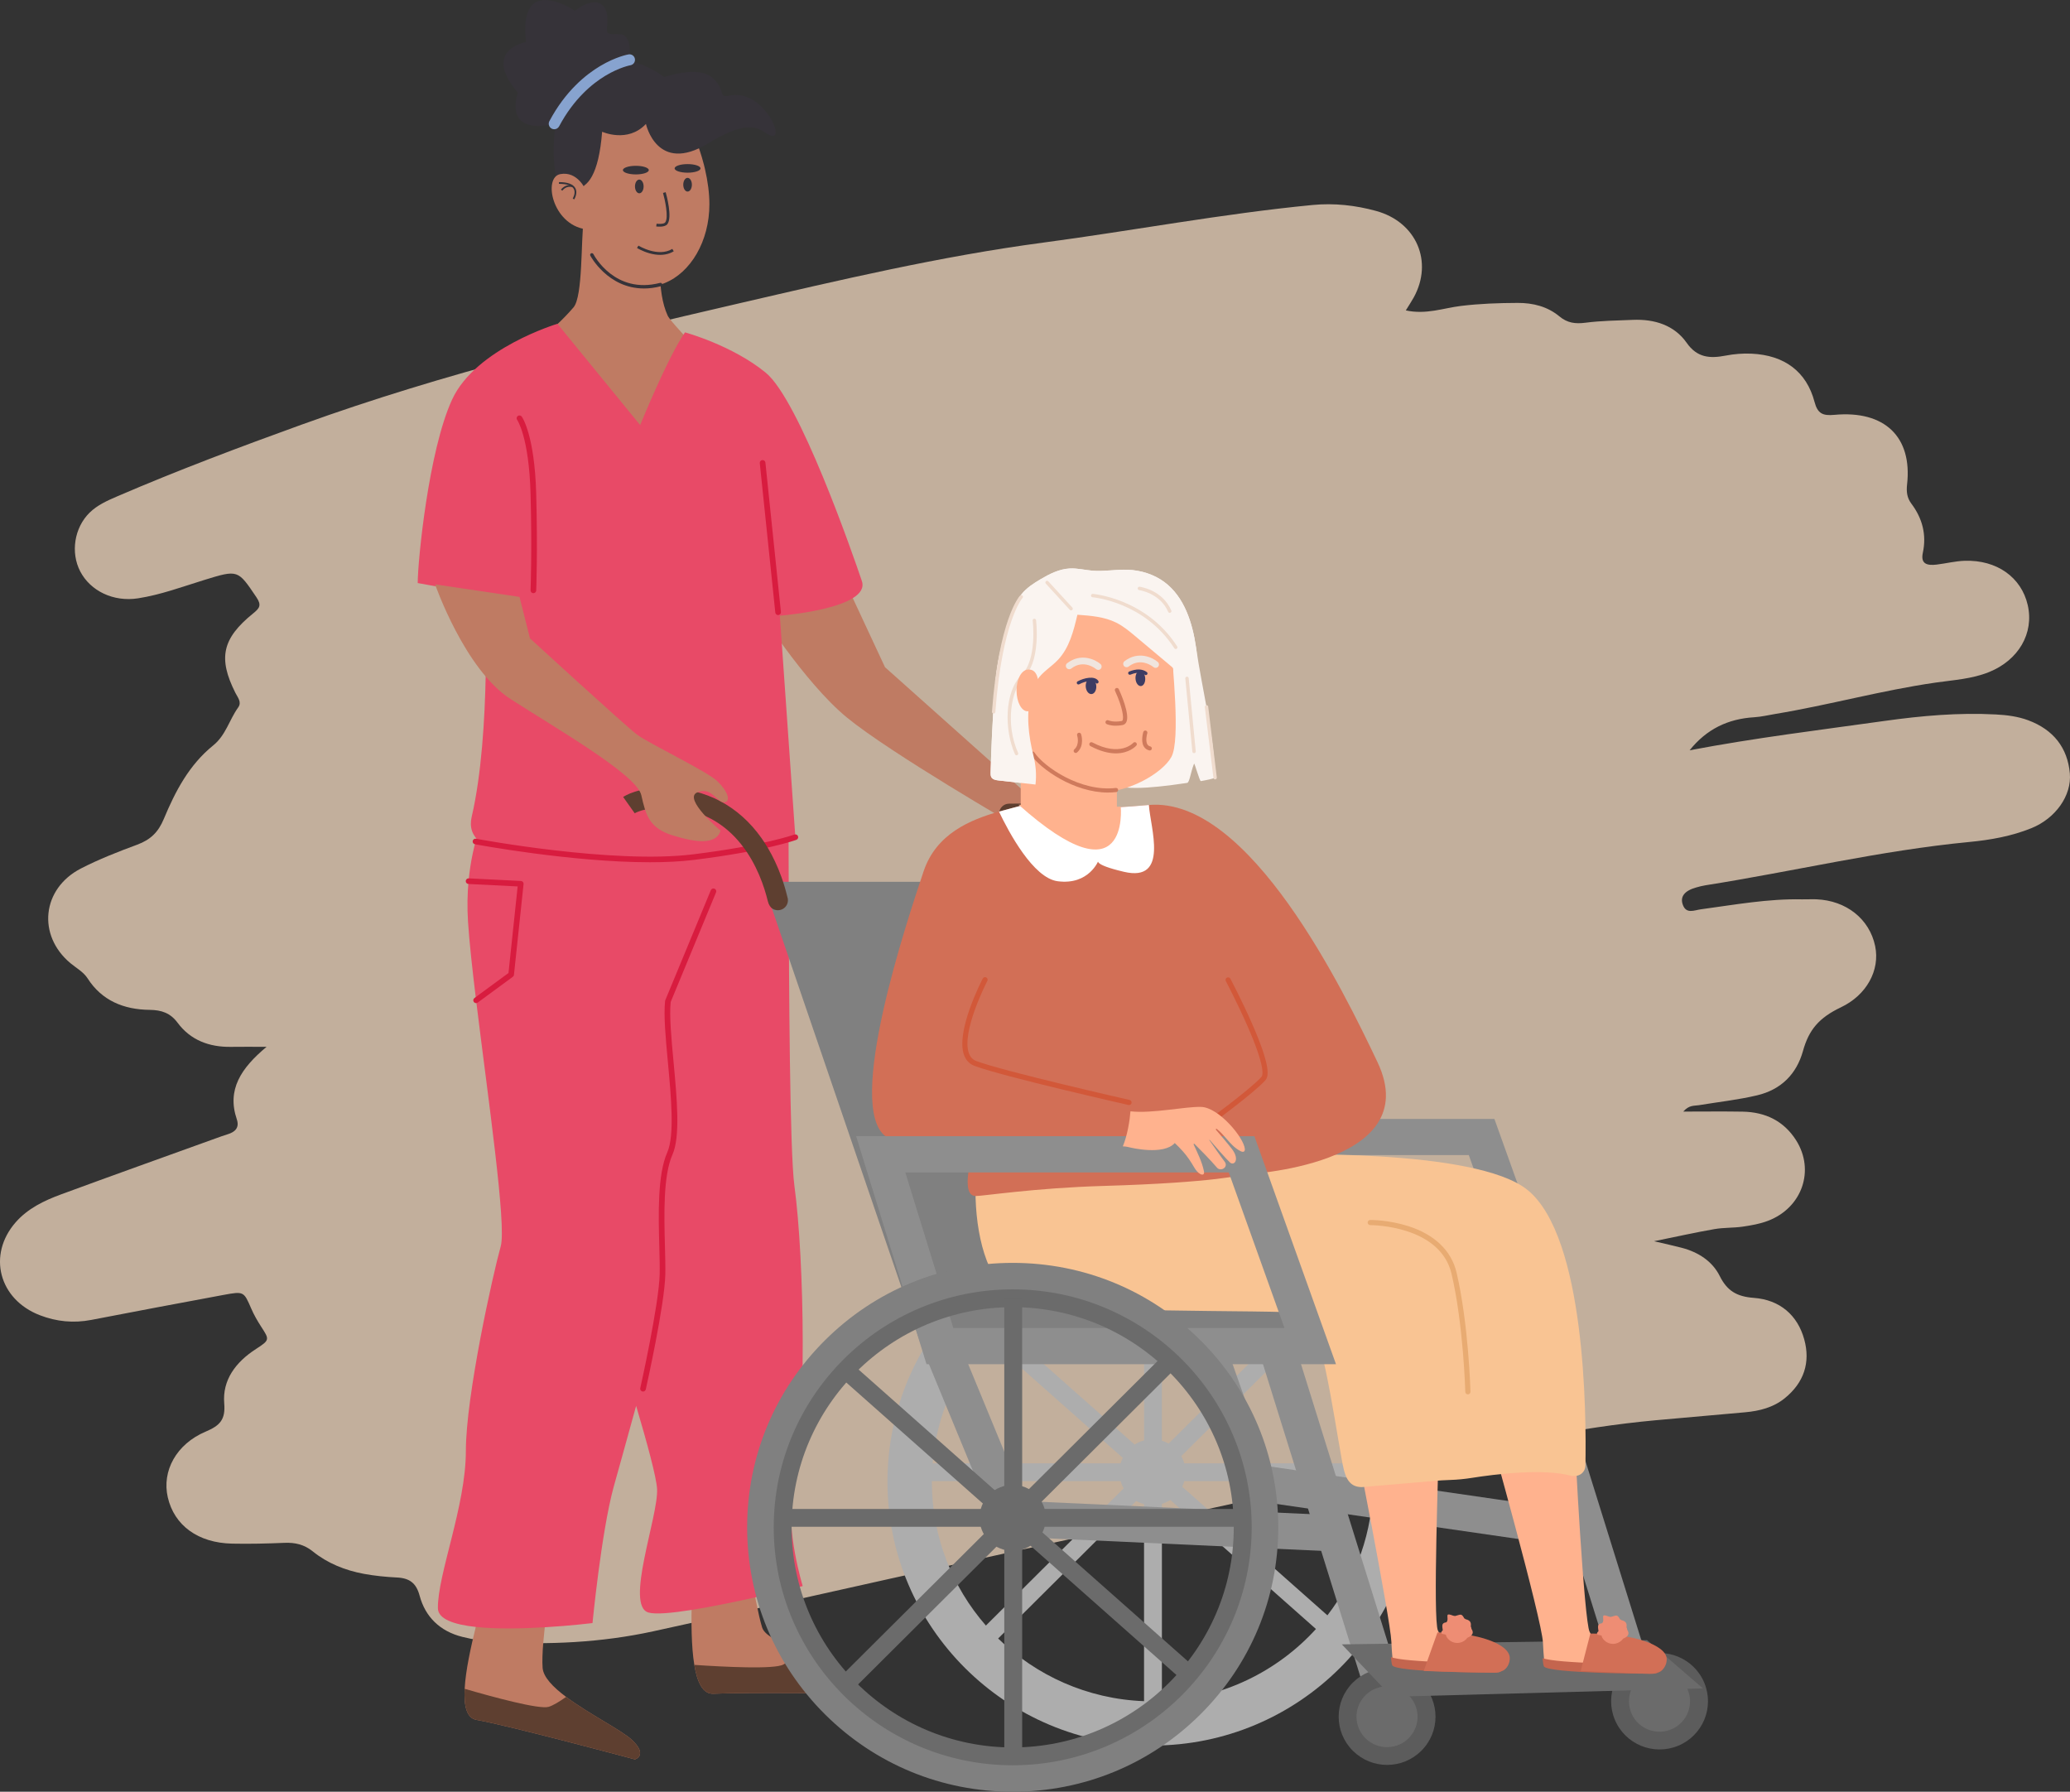 <svg width="223" height="193" viewBox="0 0 223 193" fill="none" xmlns="http://www.w3.org/2000/svg">
<rect x="0" y="0" width="223" height="193" fill="#333333" stroke="none"/>
<path d="M32.548 45.72C25.858 48.141 19.2 50.639 12.675 53.446C11.589 53.914 10.498 54.39 9.65 55.225C8.003 56.844 7.583 59.524 8.648 61.56C9.748 63.658 12.218 64.862 14.872 64.449C17.319 64.069 19.634 63.204 21.982 62.48C25.667 61.345 25.615 61.361 27.627 64.339C28.203 65.195 27.969 65.512 27.259 66.085C23.927 68.784 23.482 70.9 25.355 74.626C25.612 75.136 26.067 75.634 25.662 76.199C24.703 77.526 24.333 79.193 22.969 80.294C20.352 82.407 18.873 85.274 17.651 88.205C17.052 89.642 16.224 90.45 14.777 90.987C12.716 91.749 10.652 92.554 8.712 93.554C4.509 95.724 3.993 100.745 7.583 103.747C8.22 104.279 8.981 104.678 9.442 105.394C10.964 107.769 13.306 108.746 16.114 108.779C17.408 108.793 18.352 109.115 19.142 110.179C20.52 112.032 22.529 112.806 24.906 112.765C26.041 112.746 27.176 112.762 28.716 112.762C25.951 115.073 24.431 117.381 25.508 120.559C25.812 121.455 25.358 121.934 24.495 122.19C24.09 122.311 23.693 122.46 23.294 122.603C17.718 124.617 12.134 126.608 6.573 128.657C4.743 129.332 2.989 130.175 1.686 131.665C-1.377 135.168 -0.129 139.977 4.312 141.679C6.092 142.362 7.93 142.544 9.829 142.178C14.589 141.263 19.348 140.357 24.113 139.479C26.278 139.079 26.267 139.118 27.069 140.963C27.358 141.633 27.729 142.277 28.128 142.894C29.028 144.285 29.089 144.335 27.59 145.301C25.378 146.725 23.945 148.662 24.156 151.173C24.301 152.909 23.705 153.556 22.165 154.206C18.983 155.55 17.426 158.456 18.074 161.282C18.772 164.32 21.34 166.201 25.007 166.275C26.88 166.314 28.759 166.27 30.629 166.19C31.793 166.14 32.774 166.369 33.692 167.11C35.281 168.393 37.172 169.153 39.207 169.531C40.373 169.746 41.569 169.864 42.756 169.922C44.137 169.988 44.846 170.539 45.205 171.88C45.813 174.153 47.388 175.72 49.825 176.323C50.971 176.607 52.164 176.799 53.348 176.868C59.071 177.199 64.772 176.94 70.37 175.72C81.66 173.257 92.927 170.693 104.211 168.212C120.643 164.598 137.094 161.067 153.514 157.406C161.727 155.575 169.934 153.76 178.352 152.986C181.571 152.691 184.791 152.416 188.01 152.126C189.564 151.986 191.043 151.603 192.256 150.625C194.347 148.94 195.053 146.756 194.37 144.274C193.652 141.663 191.738 140.01 188.942 139.804C187.072 139.666 186.05 139.021 185.268 137.452C184.472 135.857 182.967 134.876 181.152 134.403C180.329 134.188 179.496 134.009 178.19 133.7C180.7 133.191 182.689 132.744 184.698 132.395C185.697 132.221 186.739 132.276 187.746 132.13C188.667 131.995 189.608 131.83 190.464 131.502C194.153 130.095 195.545 126.049 193.484 122.812C192.181 120.769 190.216 119.788 187.738 119.744C185.702 119.708 183.664 119.736 181.337 119.736C181.974 119.009 182.521 119.13 183.004 119.05C185.1 118.703 187.228 118.474 189.286 117.987C191.895 117.37 193.545 115.679 194.234 113.208C194.868 110.928 195.95 109.633 198.333 108.498C201.068 107.198 202.554 104.532 202.009 101.907C201.401 98.993 198.9 96.999 195.672 96.87C195.163 96.85 194.65 96.886 194.138 96.875C190.453 96.795 186.849 97.462 183.227 97.949C182.524 98.043 181.655 98.492 181.285 97.448C180.975 96.575 181.482 95.947 182.721 95.597C183.048 95.504 183.378 95.418 183.714 95.363C193.203 93.868 202.554 91.615 212.153 90.695C214.431 90.477 216.718 90.072 218.852 89.204C221.446 88.15 223.194 85.693 222.983 83.302C222.737 80.556 221.226 78.606 218.51 77.59C217.399 77.174 216.215 77.022 215.01 76.959C210.992 76.747 207.017 77.097 203.046 77.653C196.066 78.631 189.069 79.479 182.02 80.82C183.853 78.529 186.154 77.43 188.988 77.259C189.749 77.212 190.499 77.028 191.255 76.904C197.045 75.945 202.701 74.362 208.52 73.527C210.454 73.249 212.419 73.139 214.258 72.401C217.454 71.12 219.147 68.217 218.444 65.165C217.757 62.182 215.114 60.295 211.658 60.406C210.645 60.439 209.643 60.695 208.633 60.816C207.649 60.934 206.881 60.778 207.145 59.549C207.562 57.607 207.107 55.847 205.909 54.25C205.434 53.616 205.362 52.955 205.448 52.184C206.027 47.061 203.031 44.18 197.609 44.687C196.361 44.803 195.811 44.549 195.481 43.301C194.619 40.024 192.239 38.261 188.696 38.096C187.769 38.052 186.814 38.129 185.905 38.305C184.191 38.636 182.828 38.531 181.705 36.928C180.382 35.039 178.265 34.355 175.9 34.455C174.198 34.526 172.484 34.545 170.802 34.763C169.702 34.906 168.846 34.791 167.989 34.077C166.721 33.025 165.163 32.62 163.487 32.629C161.443 32.637 159.417 32.706 157.373 32.956C155.5 33.185 153.63 33.912 151.447 33.436C151.8 32.86 152.07 32.461 152.298 32.045C154.423 28.194 152.602 23.911 148.237 22.719C146.022 22.113 143.735 21.857 141.408 22.08C131.661 23.024 122.05 24.845 112.355 26.137C101.29 27.61 90.452 30.169 79.616 32.678C63.724 36.358 47.865 40.181 32.54 45.725L32.548 45.72Z" fill="#FFE4CA" fill-opacity="0.7"/>
<g clip-path="url(#clip0_217_1870)">
<path d="M91.727 182.414C91.727 182.414 80.337 182.278 76.844 182.444C75.721 182.497 75.112 181.223 74.798 179.336C74.138 175.36 74.781 168.652 74.645 165.822L80.176 164.875C80.176 164.875 81.269 172.554 82.102 175.301C82.402 176.298 84.404 177.045 86.058 177.796C88.949 179.114 89.552 179.543 90.928 180.362C93.09 181.652 91.727 182.414 91.727 182.414Z" fill="#BF7B63"/>
<path d="M91.727 182.414C91.727 182.414 80.337 182.278 76.845 182.444C75.721 182.497 75.113 181.223 74.798 179.336C77.986 179.553 83.44 179.831 84.394 179.297C84.858 179.038 85.46 178.458 86.058 177.796C88.949 179.114 89.552 179.543 90.929 180.362C93.09 181.652 91.727 182.414 91.727 182.414Z" fill="#5E3F30"/>
<path d="M68.402 189.518C68.402 189.518 54.663 185.827 51.338 185.263C50.267 185.081 49.96 183.755 50.057 181.912C50.262 178.029 52.264 171.842 52.725 169.148L59.489 169.613C59.489 169.613 58.243 176.896 58.456 179.658C58.531 180.658 59.585 181.737 60.987 182.785C63.437 184.624 66.951 186.364 68.078 187.42C69.846 189.083 68.403 189.519 68.403 189.519L68.402 189.518Z" fill="#BF7B63"/>
<path d="M68.402 189.518C68.402 189.518 54.663 185.827 51.338 185.263C50.267 185.081 49.96 183.755 50.057 181.912C53.015 182.775 58.096 184.16 59.106 183.855C59.597 183.706 60.285 183.285 60.987 182.784C63.437 184.623 66.951 186.363 68.078 187.419C69.846 189.082 68.403 189.518 68.403 189.518H68.402Z" fill="#5E3F30"/>
<path d="M86.475 170.846C86.475 170.846 84.225 171.419 81.362 172.063C79.19 172.548 76.663 173.075 74.502 173.417C72.395 173.751 70.632 173.914 69.867 173.699C67.283 172.977 70.93 163.351 70.787 160.395C70.727 159.158 69.702 155.394 68.53 151.436C67.462 155.36 66.534 158.609 66.102 160.193C64.778 165.054 63.83 174.832 63.83 174.832C63.83 174.832 61.557 175.115 58.688 175.285C56.3 175.425 53.496 175.491 51.255 175.249C48.915 174.995 47.185 174.408 47.174 173.229C47.139 169.563 50.187 162.222 50.187 156.296C50.186 150.372 53.097 137.256 53.943 134.252C54.585 131.977 52.557 118.162 51.29 107.748C50.884 104.419 50.557 101.439 50.42 99.292C50.318 97.716 50.353 96.255 50.477 94.915C50.886 90.502 52.276 87.432 53.04 86.035C53.346 85.475 53.55 85.185 53.55 85.185C53.55 85.185 57.824 85.304 63.06 85.706C63.929 85.773 64.825 85.849 65.733 85.932C65.742 85.932 65.752 85.933 65.761 85.933C66.295 85.984 66.835 86.035 67.374 86.091C68.59 86.215 69.892 86.305 71.217 86.377C77.683 86.731 84.734 86.69 84.94 88.513C84.945 88.556 84.948 88.798 84.949 89.215C84.958 90.325 84.962 92.659 84.968 95.663C84.995 105.916 85.072 123.958 85.579 127.713C86.679 135.844 86.933 153.368 85.403 160.827C84.604 164.715 86.475 170.846 86.475 170.846Z" fill="#E84A67"/>
<path d="M69.275 149.893C69.253 149.893 69.231 149.89 69.208 149.885C69.044 149.848 68.94 149.687 68.977 149.523C68.997 149.433 70.988 140.522 71.065 137.277C71.084 136.451 71.056 135.395 71.026 134.277C70.933 130.828 70.818 126.535 71.888 124.123C72.687 122.319 72.297 118.133 71.954 114.44C71.712 111.84 71.482 109.384 71.651 107.824C71.653 107.795 71.661 107.767 71.672 107.74L76.576 95.891C76.641 95.735 76.818 95.662 76.974 95.725C77.13 95.79 77.203 95.966 77.14 96.121L72.253 107.931C72.099 109.435 72.323 111.839 72.561 114.385C72.928 118.336 73.309 122.421 72.445 124.369C71.431 126.656 71.544 130.873 71.634 134.262C71.665 135.387 71.692 136.451 71.674 137.292C71.596 140.597 69.654 149.288 69.571 149.657C69.54 149.798 69.414 149.894 69.275 149.894V149.893Z" fill="#D81C3F"/>
<path d="M51.291 108.052C51.197 108.052 51.106 108.009 51.046 107.928C50.946 107.793 50.975 107.604 51.111 107.505L54.779 104.81L55.766 95.484L50.464 95.219C50.296 95.211 50.167 95.069 50.175 94.902C50.184 94.735 50.325 94.605 50.494 94.614L56.117 94.895C56.201 94.899 56.279 94.938 56.333 95.001C56.387 95.064 56.413 95.148 56.404 95.23L55.368 105.005C55.36 105.09 55.315 105.167 55.247 105.217L51.471 107.991C51.416 108.032 51.353 108.051 51.291 108.051V108.052Z" fill="#D81C3F"/>
<path d="M124.153 131.179C108.412 131.179 95.606 143.929 95.606 159.602C95.606 175.274 108.412 188.025 124.153 188.025C139.895 188.025 152.701 175.274 152.701 159.602C152.701 143.929 139.895 131.179 124.153 131.179ZM147.919 159.602C147.919 165.014 146.083 170.007 143 173.999L127.355 160.142C127.449 159.951 127.525 159.753 127.583 159.546H147.919C147.919 159.565 147.919 159.584 147.919 159.603V159.602ZM127.583 157.63C127.506 157.355 127.397 157.094 127.26 156.849L141.12 143.05C144.889 146.88 147.365 151.976 147.837 157.63H127.585H127.583ZM100.471 157.63C100.903 152.446 103.019 147.733 106.273 144.033L120.953 157.035C120.859 157.225 120.783 157.423 120.725 157.63H100.472H100.471ZM125.899 155.495C125.671 155.368 125.428 155.263 125.172 155.188V135.964C130.722 136.199 135.785 138.334 139.72 141.737L125.901 155.497L125.899 155.495ZM123.247 155.159C122.881 155.254 122.539 155.405 122.23 155.603L107.597 142.644C111.679 138.694 117.174 136.187 123.247 135.959V155.159ZM122.407 161.681C122.668 161.827 122.951 161.939 123.247 162.018V183.245C117.14 183.015 111.617 180.482 107.529 176.494L122.407 161.681ZM100.389 159.546H120.725C120.802 159.821 120.911 160.082 121.048 160.327L106.21 175.1C102.586 170.946 100.389 165.525 100.389 159.603C100.389 159.584 100.389 159.565 100.389 159.546ZM125.172 183.241V161.989C125.495 161.893 125.799 161.751 126.077 161.574L141.767 175.471C137.629 180.02 131.741 182.964 125.172 183.241Z" fill="#ADADAD"/>
<path d="M169.784 145.086H126.756L117.962 120.526H160.991L169.783 145.086H169.784ZM129.516 141.191H164.236L158.232 124.423H123.512L129.516 141.191Z" fill="#8E8E8E"/>
<path d="M99.53 145.735H132.306L114.954 94.989H82.178L99.53 145.735Z" fill="#808080"/>
<path d="M165.413 140.088L161.676 141.243L174.205 181.441L177.942 180.286L165.413 140.088Z" fill="#8E8E8E"/>
<path d="M170.641 166.801L133.753 161.457L127.908 144.855L131.601 143.566L136.662 157.943L171.205 162.946L170.641 166.801Z" fill="#8E8E8E"/>
<path d="M138.759 142.457L135.022 143.611L147.552 183.81L151.289 182.655L138.759 142.457Z" fill="#8E8E8E"/>
<path d="M153.119 188.59C155.157 186.561 155.157 183.273 153.119 181.244C151.082 179.216 147.779 179.216 145.742 181.244C143.705 183.273 143.705 186.561 145.742 188.59C147.779 190.618 151.082 190.618 153.119 188.59Z" fill="#5C5C5C"/>
<path d="M150.179 188.11C151.948 187.695 153.043 185.931 152.625 184.171C152.208 182.41 150.436 181.32 148.668 181.735C146.9 182.151 145.805 183.915 146.222 185.675C146.64 187.436 148.411 188.526 150.179 188.11Z" fill="#6B6B6B"/>
<path d="M180.78 188.051C183.442 186.953 184.706 183.915 183.603 181.265C182.501 178.615 179.449 177.356 176.787 178.454C174.126 179.552 172.862 182.59 173.964 185.24C175.067 187.89 178.118 189.148 180.78 188.051Z" fill="#5C5C5C"/>
<path d="M179.533 186.446C181.301 186.031 182.396 184.267 181.979 182.507C181.561 180.746 179.79 179.656 178.022 180.071C176.254 180.487 175.159 182.251 175.576 184.011C175.993 185.772 177.765 186.862 179.533 186.446Z" fill="#6B6B6B"/>
<path d="M143.693 167.114L107.718 165.47L99.251 144.951L102.871 143.47L110.389 161.692L143.872 163.222L143.693 167.114Z" fill="#8E8E8E"/>
<path d="M81.41 65.211C81.41 65.211 86.584 73.471 91.242 77.294C95.9 81.118 109.647 89.071 109.647 89.071L111.504 86.297L95.342 71.87L90.512 61.512L81.409 65.211H81.41Z" fill="#BF7B63"/>
<path d="M55.351 51.513C55.351 51.513 68.082 50.672 70.29 50.408C73.943 49.97 81.621 55.092 84.826 54.401C87.07 53.918 83.087 43.934 81.737 43.571C80.555 43.253 72.421 35.073 71.927 33.994C71.621 33.327 71.421 32.574 71.295 31.804C71.232 31.419 71.187 31.031 71.157 30.648C71.143 30.483 71.133 30.318 71.125 30.154C71.125 30.132 71.124 30.11 71.123 30.088C71.03 28.062 71.301 26.331 71.301 26.331C71.301 26.331 66.293 12.235 64.161 15.211C63.908 15.565 63.695 16.162 63.537 17.055C63.414 17.743 63.324 18.606 63.272 19.668C63.221 20.715 63.137 21.696 63.03 22.616C62.985 22.988 62.937 23.35 62.885 23.702C62.571 25.831 62.805 31.922 61.783 33.112C57.043 38.626 49.791 41.414 49.791 41.414L55.352 51.513H55.351Z" fill="#BF7B63"/>
<path d="M62.756 21.999C62.756 22.226 62.763 22.449 62.775 22.671C62.795 23.021 62.831 23.365 62.883 23.703C63.036 24.727 63.324 25.689 63.722 26.555C64.914 29.147 67.096 30.884 69.59 30.884C70.128 30.884 70.651 30.803 71.153 30.649C71.234 30.625 71.315 30.599 71.395 30.57C71.464 30.546 71.532 30.52 71.599 30.493C74.392 29.379 76.423 25.998 76.423 22C76.423 20.842 76.252 19.525 75.942 18.19C75.906 18.04 75.869 17.889 75.831 17.738C74.766 13.562 72.372 9.356 69.59 9.356C67.375 9.356 65.407 12.02 64.158 15.213C63.922 15.814 63.713 16.433 63.533 17.058C63.036 18.769 62.755 20.515 62.755 22L62.756 21.999Z" fill="#BF7B63"/>
<path d="M70.694 24.393C70.788 24.406 71.621 24.507 71.897 24.144C72.459 23.406 71.792 20.977 71.713 20.702L71.427 20.784C71.627 21.491 72.06 23.439 71.66 23.963C71.524 24.141 70.978 24.131 70.735 24.098L70.694 24.393Z" fill="#363339"/>
<path d="M72.181 27.265C72.321 27.211 72.456 27.144 72.584 27.066L72.428 26.811C70.897 27.752 68.801 26.471 68.781 26.457L68.624 26.711C68.647 26.725 69.194 27.063 69.953 27.28C70.787 27.518 71.549 27.512 72.182 27.265H72.181Z" fill="#363339"/>
<path d="M71.554 8.308C71.554 8.308 65.373 3.328 61.29 9.583C58.738 13.492 59.917 19.302 59.917 19.302C59.917 19.302 64.127 23.634 64.867 14.19C64.867 14.19 67.621 15.45 69.587 13.35C69.587 13.35 70.767 18.812 76.274 15.45C81.781 12.09 82.081 14.637 83.26 14.637C84.44 14.637 82.014 9.554 78.568 10.305C77.294 10.582 78.24 9.568 76.668 8.308C75.094 7.047 71.555 8.308 71.555 8.308H71.554Z" fill="#363339"/>
<path d="M55.792 9.988C55.792 9.988 54.207 14.167 58.95 13.492C59.194 13.458 59.456 13.41 59.735 13.349C65.432 12.088 67.623 7.466 67.623 7.466C67.623 7.466 68.192 5.011 67.495 4.057C67.328 3.828 67.087 3.685 66.746 3.685C64.994 3.685 65.432 3.685 65.432 2.005C65.432 0.324 64.117 -0.517 61.926 1.163C61.926 1.163 55.792 -3.038 56.667 4.525C56.667 4.525 51.847 5.366 55.792 9.988Z" fill="#363339"/>
<path d="M59.707 13.924C59.92 13.924 60.126 13.809 60.233 13.608C61.817 10.63 63.819 9 65.221 8.157C66.741 7.243 67.903 7.029 67.916 7.028C68.239 6.971 68.454 6.665 68.398 6.342C68.343 6.02 68.037 5.803 67.714 5.859C67.66 5.868 66.365 6.097 64.666 7.106C63.118 8.026 60.912 9.804 59.185 13.051C59.032 13.34 59.142 13.699 59.431 13.853C59.52 13.9 59.615 13.923 59.71 13.923L59.707 13.924Z" fill="#87A3CF"/>
<path d="M63.098 20.461C63.098 20.461 62.244 18.411 60.365 18.753C58.486 19.095 59.479 24.144 63.066 24.689L63.098 20.461Z" fill="#BF7B63"/>
<path d="M61.86 21.479C61.878 21.452 62.277 20.797 61.977 20.258C61.741 19.834 61.149 19.617 60.215 19.615V19.803C61.074 19.805 61.612 19.989 61.812 20.349C62.059 20.792 61.704 21.376 61.7 21.382L61.86 21.481V21.479Z" fill="#363339"/>
<path d="M60.581 20.537C60.598 20.513 60.998 19.955 61.678 20.165L61.733 19.985C60.921 19.735 60.432 20.422 60.428 20.43L60.583 20.537H60.581Z" fill="#363339"/>
<path d="M69.336 20.082C69.336 20.49 69.129 20.821 68.871 20.821C68.614 20.821 68.406 20.489 68.406 20.082C68.406 19.674 68.614 19.342 68.871 19.342C69.129 19.342 69.336 19.674 69.336 20.082Z" fill="#363339"/>
<path d="M74.537 19.896C74.537 20.305 74.33 20.635 74.072 20.635C73.815 20.635 73.607 20.303 73.607 19.896C73.607 19.488 73.815 19.157 74.072 19.157C74.33 19.157 74.537 19.488 74.537 19.896Z" fill="#363339"/>
<path d="M68.5 18.787C69.27 18.787 69.894 18.58 69.894 18.324C69.894 18.068 69.27 17.861 68.5 17.861C67.73 17.861 67.106 18.068 67.106 18.324C67.106 18.58 67.73 18.787 68.5 18.787Z" fill="#363339"/>
<path d="M74.073 18.602C74.842 18.602 75.466 18.395 75.466 18.139C75.466 17.883 74.842 17.676 74.073 17.676C73.303 17.676 72.679 17.883 72.679 18.139C72.679 18.395 73.303 18.602 74.073 18.602Z" fill="#363339"/>
<path d="M69.367 31.073C65.479 31.073 63.616 27.579 63.595 27.539C63.548 27.448 63.584 27.337 63.675 27.29C63.766 27.243 63.877 27.279 63.926 27.37C64.018 27.549 66.262 31.736 71.109 30.471C71.209 30.445 71.309 30.503 71.336 30.603C71.362 30.701 71.303 30.803 71.203 30.829C70.547 31 69.936 31.075 69.367 31.075V31.073Z" fill="#363339"/>
<path d="M60.047 34.878C60.047 34.878 51.266 37.512 48.715 43.017C46.164 48.519 45 60.478 45 62.806L52.245 64.101C52.245 64.101 52.94 78.886 50.813 87.99C48.687 97.093 85.683 90.18 85.683 90.18L84.012 66.32C84.012 66.32 93.847 65.549 92.848 62.586C91.85 59.622 86.109 43.11 82.495 40.147C78.88 37.183 73.795 35.802 73.795 35.802C71.937 38.461 68.965 45.789 68.965 45.789L60.048 34.877L60.047 34.878Z" fill="#E84A67"/>
<path d="M167.011 143.138L139.564 145.735L99.644 144.154L116.203 138.057L167.011 143.138Z" fill="#808080"/>
<path d="M183.455 181.868L149.931 182.771L144.555 177.126L177.435 176.674L183.455 181.868Z" fill="#6B6B6B"/>
<path d="M70.025 92.879C61.544 92.879 51.289 90.963 51.166 90.94C51.001 90.909 50.892 90.751 50.924 90.586C50.956 90.422 51.114 90.313 51.28 90.345C51.426 90.373 66.011 93.098 74.68 92.025C82.272 91.085 85.546 89.908 85.579 89.897C85.736 89.839 85.911 89.92 85.969 90.076C86.028 90.233 85.947 90.407 85.79 90.465C85.656 90.514 82.43 91.676 74.756 92.626C73.31 92.805 71.703 92.879 70.027 92.879H70.025Z" fill="#D81C3F"/>
<path d="M160.328 153.826C160.328 153.826 166.108 174.414 166.222 176.941C166.283 178.303 166.376 179.398 166.52 179.541C166.931 179.948 175.403 180.012 177.454 180.012C179.506 180.012 179.095 178.377 176.633 177.97C174.171 177.561 172.676 177.498 171.856 176.681C171.647 176.474 171.439 176.162 171.244 175.766C170.67 174.598 169.634 156.091 169.634 153.956C169.634 151.096 160.327 153.826 160.327 153.826H160.328Z" fill="#FFB28E"/>
<path d="M166.178 178.608C166.223 179.094 166.273 179.413 166.332 179.503C166.567 179.871 169.311 180.072 172.125 180.178C174.508 180.269 176.941 180.291 177.941 180.291C178.207 180.291 178.434 180.251 178.622 180.178C178.814 180.105 178.965 179.997 179.077 179.869C179.218 179.707 179.3 179.51 179.326 179.293C178.285 179.29 175.116 179.271 172.125 179.162C169.455 179.066 166.926 178.899 166.179 178.608H166.178Z" fill="#C4654E"/>
<path d="M171.33 175.958L170.289 179.992C172.856 180.083 176.518 180.291 177.593 180.291C177.88 180.291 178.207 180.296 178.409 180.223C178.592 180.123 178.786 180.099 178.93 179.992C179.404 179.644 179.555 179.132 179.555 178.724C179.555 177.197 175.873 175.958 171.33 175.958Z" fill="#D26F56"/>
<path d="M145.733 153.826C145.733 153.826 149.777 174.298 149.891 176.826C149.952 178.188 150.044 179.283 150.189 179.426C150.599 179.833 159.071 179.898 161.122 179.898C163.174 179.898 162.763 178.263 160.301 177.855C157.839 177.447 156.344 177.383 155.524 176.566C155.315 176.359 155.107 176.047 154.912 175.651C154.338 174.483 155 157.345 155 155.21C155 152.35 145.733 153.828 145.733 153.828V153.826Z" fill="#FFB28E"/>
<path d="M149.845 178.494C149.887 178.979 149.935 179.299 149.99 179.388C150.213 179.756 152.812 179.957 155.476 180.063C157.734 180.154 160.038 180.177 160.984 180.177C161.236 180.177 161.452 180.136 161.631 180.063C161.812 179.99 161.955 179.883 162.061 179.754C162.194 179.592 162.273 179.396 162.297 179.179C161.311 179.175 158.309 179.156 155.476 179.047C152.948 178.952 150.552 178.784 149.845 178.494Z" fill="#C4654E"/>
<path d="M154.857 175.842L153.378 179.991C155.808 180.082 159.768 180.174 160.788 180.174C161.059 180.174 161.368 180.179 161.561 180.106C161.733 180.006 161.917 179.982 162.054 179.875C162.502 179.527 162.646 179.015 162.646 178.607C162.646 177.079 159.158 175.841 154.858 175.841L154.857 175.842Z" fill="#D26F56"/>
<path d="M155.317 175.723C155.068 176.19 155.858 175.895 155.788 176.218C155.806 176.252 155.823 176.286 155.842 176.319C156.074 176.711 156.503 176.975 156.993 176.975C157.368 176.975 157.706 176.821 157.948 176.574C157.997 176.524 158.041 176.47 158.083 176.415C158.622 176.19 158.819 175.896 158.52 175.453C158.52 175.429 158.517 175.407 158.513 175.385C158.507 175.341 158.496 175.299 158.479 175.26C158.469 175.236 158.459 175.215 158.446 175.192C158.522 174.718 158.325 174.521 157.895 174.419C157.871 174.4 157.85 174.382 157.827 174.367C157.804 174.352 157.777 174.341 157.749 174.332C157.436 173.735 157.339 173.932 156.761 174.071C156.734 174.066 156.71 174.062 156.686 174.059C156.662 174.057 156.641 174.054 156.619 174.053C156.451 174.03 156.154 173.834 155.958 173.932C155.859 174.129 156.057 174.521 155.816 174.749C155.793 174.752 155.771 174.756 155.751 174.76C155.276 174.842 155.37 175.132 155.429 175.616C155.413 175.634 155.395 175.646 155.381 175.655C155.357 175.679 155.337 175.702 155.319 175.725L155.317 175.723Z" fill="#EE8D74"/>
<path d="M172.093 175.822C171.845 176.288 172.634 175.993 172.564 176.316C172.582 176.35 172.6 176.384 172.619 176.417C172.849 176.81 173.279 177.073 173.769 177.073C174.144 177.073 174.483 176.919 174.725 176.672C174.773 176.623 174.817 176.569 174.859 176.513C175.399 176.288 175.595 175.995 175.296 175.552C175.296 175.528 175.294 175.505 175.29 175.484C175.284 175.439 175.272 175.398 175.256 175.359C175.245 175.335 175.235 175.313 175.223 175.291C175.299 174.816 175.101 174.619 174.672 174.517C174.647 174.498 174.626 174.481 174.603 174.466C174.58 174.45 174.554 174.439 174.526 174.43C174.213 173.834 174.115 174.03 173.537 174.169C173.511 174.164 173.487 174.16 173.463 174.158C173.439 174.155 173.417 174.153 173.396 174.151C173.227 174.129 172.931 173.932 172.734 174.03C172.635 174.227 172.833 174.619 172.592 174.848C172.569 174.85 172.548 174.854 172.528 174.858C172.052 174.94 172.146 175.23 172.206 175.714C172.189 175.732 172.172 175.745 172.158 175.754C172.133 175.778 172.113 175.8 172.095 175.823L172.093 175.822Z" fill="#EE8D74"/>
<path d="M83.806 98.047C83.762 98.047 83.718 98.044 83.673 98.039C83.49 98.016 82.928 97.947 82.712 97.053C81.992 94.075 79.48 87.136 71.731 86.998C69.406 86.955 68.369 87.607 68.359 87.614L68.377 87.602L67.134 85.85C67.287 85.743 68.718 84.798 71.77 84.853C76.033 84.929 79.586 86.809 82.043 90.288C82.909 91.516 84.093 93.6 84.807 96.551C84.814 96.576 84.819 96.599 84.824 96.616C84.92 96.887 84.907 97.197 84.762 97.472C84.574 97.827 84.204 98.047 83.806 98.047Z" fill="#5E3F30"/>
<path d="M125.78 98.14C125.215 98.14 124.741 97.701 124.706 97.133C124.682 96.774 124.039 88.572 114.903 88.656L108.722 88.712C108.132 88.721 107.64 88.242 107.635 87.65C107.63 87.057 108.108 86.573 108.702 86.568L114.883 86.511C114.936 86.511 114.991 86.511 115.043 86.511C120.779 86.511 123.693 89.348 125.13 91.74C126.68 94.319 126.848 96.897 126.855 97.006C126.89 97.597 126.437 98.105 125.842 98.14C125.821 98.14 125.799 98.141 125.778 98.141L125.78 98.14Z" fill="#5E3F30"/>
<path d="M137.006 124.394C137.006 124.394 158.957 123.603 164.572 128.188C170.81 133.281 170.905 152.355 170.796 157.886C170.784 158.495 170.284 158.984 169.67 158.984H169.307C166.314 158.126 160.94 158.817 158.557 159.193C157.798 159.313 157.034 159.39 156.266 159.415C155.654 159.435 155.043 159.471 154.433 159.524L146.709 160.188C145.127 160.188 144.836 158.803 144.554 157.253C143.659 152.34 142.211 141.824 140.391 141.467C137.974 140.993 112.072 141.647 109.17 139.751C106.268 137.854 105.087 132.931 105.087 128.189L137.006 124.396V124.394Z" fill="#F9C493"/>
<path d="M158.134 150.198C157.983 150.198 157.859 150.078 157.855 149.928C157.854 149.856 157.655 142.679 156.376 137.222C155.158 132.028 147.895 131.967 147.627 131.967H147.617C147.465 131.967 147.339 131.845 147.338 131.692C147.337 131.54 147.46 131.414 147.614 131.412C147.693 131.412 149.616 131.4 151.731 132.08C154.571 132.993 156.365 134.728 156.92 137.096C158.212 142.609 158.411 149.841 158.414 149.913C158.417 150.066 158.296 150.193 158.142 150.197C158.14 150.197 158.137 150.197 158.135 150.197L158.134 150.198Z" fill="#E8AB72"/>
<path d="M121.142 84.821C122.774 84.967 124.416 84.779 126.044 84.591C126.45 84.545 127.472 84.381 127.878 84.334C128.159 84.301 128.255 83.205 128.634 82.264C128.687 82.131 129.23 84.162 129.37 84.138C130.041 84.02 130.661 83.887 130.903 83.77C130.778 79.04 129.527 74.417 128.847 69.734C128.463 67.095 127.596 64.314 125.455 62.712C124.322 61.866 122.909 61.425 121.494 61.373C120.229 61.326 118.963 61.576 117.703 61.475C116.885 61.409 116.076 61.196 115.257 61.235C114.109 61.289 113.046 61.833 112.058 62.42C111.336 62.849 110.618 63.316 110.085 63.965C109.44 64.748 109.113 65.736 108.798 66.7C108.322 68.155 107.846 69.613 107.56 71.115C107.324 72.348 107.219 73.602 107.127 74.855C106.925 77.638 106.788 80.426 106.718 83.215C106.714 83.39 106.712 83.575 106.802 83.726C106.95 83.977 107.283 84.035 107.575 84.068C108.901 84.215 110.227 84.363 111.553 84.511C111.678 83.424 111.276 82.357 111.014 81.296C110.487 79.169 110.511 76.909 111.086 74.794C111.235 74.245 111.424 73.698 111.742 73.226C112.318 72.371 113.256 71.836 113.966 71.089C115.2 69.79 115.658 67.962 116.068 66.221C117.504 66.323 118.982 66.436 120.267 67.081C121.026 67.462 121.683 68.012 122.333 68.557C123.629 69.644 124.925 70.732 126.223 71.821C126.346 71.924 126.329 72.11 126.37 72.265C126.409 72.417 126.355 72.576 126.297 72.723C125.688 74.291 120.711 83.146 121.143 84.826L121.142 84.821Z" fill="#FAF4F0"/>
<path d="M126.191 69.487C126.282 71.587 127.2 79.712 126.191 81.538C125.182 83.363 121.423 85.372 118.764 85.281C116.105 85.19 112.347 82.816 111.245 81.173C110.146 79.529 108.311 73.231 109.594 71.222C110.878 69.214 112.986 65.014 117.205 65.197C121.423 65.38 126.191 69.487 126.191 69.487Z" fill="#FFB28E"/>
<path d="M109.962 91.537H120.323V77.066H109.962V91.537Z" fill="#FFB28E"/>
<path d="M116.965 73.962C116.996 74.426 117.276 74.784 117.59 74.764C117.904 74.743 118.134 74.35 118.102 73.886C118.071 73.422 117.792 73.064 117.478 73.085C117.164 73.105 116.934 73.498 116.965 73.962Z" fill="#3D3C63"/>
<path d="M116.18 73.732C116.116 73.732 116.055 73.698 116.022 73.638C115.974 73.551 116.006 73.441 116.092 73.393C116.767 73.023 117.943 72.752 118.325 73.351C118.379 73.435 118.354 73.546 118.271 73.6C118.187 73.654 118.076 73.63 118.023 73.546C117.831 73.246 116.961 73.327 116.265 73.709C116.237 73.725 116.207 73.732 116.179 73.732H116.18Z" fill="#3D3C63"/>
<path d="M122.329 73.122C122.363 73.574 122.624 73.922 122.913 73.901C123.2 73.879 123.407 73.495 123.373 73.043C123.339 72.591 123.078 72.242 122.789 72.264C122.502 72.285 122.296 72.67 122.329 73.122Z" fill="#3D3C63"/>
<path d="M123.44 72.72C123.402 72.72 123.365 72.708 123.332 72.684C122.846 72.315 122.154 72.517 121.785 72.67C121.693 72.708 121.589 72.664 121.55 72.573C121.512 72.48 121.556 72.375 121.648 72.337C122.407 72.022 123.083 72.042 123.549 72.397C123.628 72.457 123.644 72.57 123.584 72.65C123.549 72.696 123.495 72.722 123.44 72.722V72.72Z" fill="#3D3C63"/>
<path d="M120.206 78.172C119.58 78.172 119.233 78.004 119.214 77.994C119.104 77.939 119.058 77.805 119.114 77.695C119.17 77.585 119.304 77.54 119.414 77.595C119.418 77.597 119.923 77.831 120.834 77.667C120.874 77.66 120.907 77.643 120.935 77.589C121.068 77.335 120.964 76.249 120.12 74.419C120.068 74.306 120.118 74.174 120.23 74.124C120.343 74.072 120.475 74.121 120.527 74.233C120.736 74.686 121.756 76.985 121.333 77.795C121.244 77.964 121.1 78.072 120.915 78.105C120.65 78.153 120.414 78.171 120.208 78.171L120.206 78.172Z" fill="#CF7A5C"/>
<path d="M120.214 81.151C119.487 81.151 118.574 80.953 117.467 80.365C117.358 80.307 117.316 80.172 117.374 80.063C117.433 79.955 117.568 79.913 117.677 79.971C120.68 81.566 122.065 80.037 122.079 80.022C122.16 79.928 122.301 79.919 122.395 80C122.489 80.081 122.499 80.222 122.416 80.314C122.373 80.363 121.662 81.151 120.213 81.151H120.214Z" fill="#CF7A5C"/>
<path d="M115.885 81.106C115.823 81.106 115.761 81.081 115.717 81.031C115.636 80.939 115.645 80.797 115.738 80.717C116.349 80.186 116.044 79.229 116.04 79.219C116.002 79.102 116.065 78.977 116.182 78.938C116.3 78.899 116.425 78.962 116.465 79.079C116.481 79.13 116.869 80.323 116.032 81.052C115.989 81.089 115.937 81.108 115.885 81.108V81.106Z" fill="#CF7A5C"/>
<path d="M123.867 80.84C123.849 80.84 123.831 80.838 123.814 80.834C123.544 80.77 123.341 80.62 123.209 80.387C122.876 79.801 123.159 78.884 123.17 78.844C123.207 78.727 123.333 78.662 123.45 78.698C123.568 78.735 123.634 78.86 123.597 78.977C123.53 79.19 123.401 79.821 123.598 80.168C123.667 80.289 123.772 80.365 123.918 80.4C124.038 80.429 124.111 80.549 124.082 80.669C124.057 80.771 123.966 80.839 123.864 80.839L123.867 80.84Z" fill="#CF7A5C"/>
<path d="M119.37 85.372C115.701 85.372 112.084 82.827 111.06 81.297C110.992 81.195 111.02 81.056 111.123 80.988C111.225 80.92 111.365 80.947 111.433 81.05C112.487 82.624 116.43 85.325 120.206 84.877C120.331 84.862 120.441 84.95 120.455 85.071C120.47 85.194 120.381 85.305 120.26 85.319C119.964 85.354 119.668 85.37 119.371 85.37L119.37 85.372Z" fill="#CF7A5C"/>
<path d="M128.847 69.732C128.463 67.093 127.596 64.313 125.455 62.711C124.322 61.864 122.909 61.424 121.494 61.371C120.229 61.324 118.963 61.574 117.703 61.473C116.885 61.407 116.076 61.194 115.257 61.233C114.109 61.288 113.046 61.831 112.058 62.418C111.336 62.847 110.618 63.315 110.085 63.963C109.44 64.747 109.113 65.734 108.798 66.698C108.322 68.153 107.846 69.611 107.56 71.114C107.324 72.346 107.219 73.6 107.127 74.853C106.925 77.636 106.788 80.424 106.718 83.213C106.714 83.389 106.712 83.573 106.802 83.724C106.95 83.975 107.283 84.033 107.575 84.066C108.901 84.214 110.227 84.361 111.553 84.509C111.678 83.423 111.589 82.436 111.327 81.375C110.8 79.248 110.511 76.907 111.086 74.791C111.235 74.242 111.424 73.695 111.742 73.223C112.318 72.368 113.256 71.833 113.966 71.086C115.2 69.787 115.658 67.959 116.068 66.218C117.504 66.32 118.983 66.433 120.267 67.078C121.026 67.459 121.683 68.009 122.333 68.554C123.629 69.641 124.925 70.729 126.223 71.818C126.346 71.921 126.475 72.033 126.515 72.189C126.555 72.341 129.529 74.416 128.848 69.734L128.847 69.732Z" fill="#FAF4F0"/>
<path d="M115.389 65.751C115.34 65.751 115.29 65.731 115.254 65.692L112.665 62.866C112.596 62.791 112.602 62.675 112.676 62.608C112.751 62.54 112.866 62.545 112.935 62.62L115.523 65.445C115.592 65.52 115.587 65.636 115.512 65.703C115.477 65.734 115.432 65.751 115.388 65.751H115.389Z" fill="#F0DCCE"/>
<path d="M124.493 71.941C124.409 71.941 124.326 71.912 124.257 71.856C124.202 71.809 122.927 70.764 121.589 71.794C121.43 71.916 121.201 71.887 121.079 71.728C120.957 71.57 120.986 71.342 121.145 71.221C122.596 70.105 124.124 70.788 124.73 71.305C124.882 71.435 124.9 71.664 124.769 71.816C124.697 71.9 124.596 71.943 124.493 71.943V71.941Z" fill="#F0E5DE"/>
<path d="M118.313 72.158C118.23 72.158 118.146 72.129 118.078 72.073C118.022 72.025 116.747 70.981 115.409 72.011C115.251 72.133 115.021 72.104 114.9 71.945C114.777 71.787 114.806 71.559 114.966 71.438C116.416 70.323 117.945 71.005 118.55 71.522C118.702 71.652 118.72 71.881 118.59 72.033C118.517 72.117 118.416 72.16 118.313 72.16V72.158Z" fill="#F0E5DE"/>
<path d="M109.511 81.355C109.441 81.355 109.374 81.315 109.344 81.247C108.181 78.657 108.188 74.505 110.06 72.687C111.753 71.043 111.257 66.893 111.251 66.851C111.238 66.751 111.309 66.659 111.41 66.648C111.51 66.637 111.603 66.706 111.616 66.807C111.621 66.851 111.75 67.904 111.661 69.189C111.54 70.935 111.087 72.2 110.317 72.949C108.902 74.323 108.292 78.008 109.68 81.099C109.721 81.191 109.68 81.3 109.587 81.34C109.563 81.351 109.538 81.356 109.512 81.356L109.511 81.355Z" fill="#F0DCCE"/>
<path d="M126.661 69.91C126.6 69.91 126.542 69.88 126.506 69.826C123.278 64.81 117.756 64.342 117.7 64.337C117.599 64.329 117.524 64.242 117.53 64.141C117.538 64.04 117.626 63.966 117.727 63.972C117.784 63.976 123.484 64.454 126.814 69.628C126.869 69.712 126.845 69.826 126.758 69.88C126.728 69.899 126.694 69.909 126.66 69.909L126.661 69.91Z" fill="#F0DCCE"/>
<path d="M128.634 81.128C128.54 81.128 128.46 81.057 128.451 80.963L127.692 73.088C127.682 72.987 127.757 72.899 127.857 72.889C127.957 72.879 128.047 72.953 128.057 73.053L128.816 80.927C128.826 81.028 128.752 81.117 128.652 81.127C128.645 81.127 128.64 81.127 128.634 81.127V81.128Z" fill="#F0DCCE"/>
<path d="M126.016 66.016C125.945 66.016 125.877 65.974 125.848 65.905C124.98 63.889 122.746 63.567 122.723 63.563C122.623 63.549 122.552 63.457 122.566 63.358C122.58 63.258 122.671 63.187 122.771 63.201C122.871 63.214 125.233 63.551 126.183 65.761C126.224 65.853 126.179 65.962 126.087 66.001C126.063 66.011 126.039 66.016 126.015 66.016H126.016Z" fill="#F0DCCE"/>
<path d="M107.048 76.86C107.048 76.86 107.039 76.86 107.034 76.86C106.932 76.853 106.856 76.766 106.864 76.665C107.604 66.727 109.792 64.262 109.885 64.163C109.953 64.088 110.07 64.084 110.143 64.153C110.218 64.221 110.222 64.335 110.154 64.41C110.133 64.434 107.956 66.924 107.23 76.692C107.222 76.788 107.143 76.861 107.048 76.861V76.86Z" fill="#F0DCCE"/>
<path d="M130.904 83.951C130.812 83.951 130.733 83.883 130.722 83.791L129.795 76.161C129.782 76.062 129.854 75.971 129.955 75.958C130.053 75.947 130.146 76.017 130.159 76.117L131.086 83.747C131.099 83.847 131.027 83.938 130.926 83.95C130.919 83.95 130.911 83.951 130.904 83.951Z" fill="#F0DCCE"/>
<path d="M95.459 122.444C99.944 125.57 104.878 123.784 104.878 123.784C104.878 123.784 103.312 128.832 105.106 128.832C105.971 128.832 111.465 127.963 118.847 127.746C131.206 127.384 133.968 126.516 133.968 126.516C133.968 126.516 153.724 125.629 148.393 114.404C144.816 106.873 134.621 85.792 123.77 86.709C123.754 86.709 123.737 86.712 123.721 86.713C113.852 87.607 110.263 86.713 110.263 86.713C109.507 86.929 108.595 87.143 107.62 87.422C104.549 88.296 100.86 89.791 99.498 93.86C97.703 99.22 90.974 119.318 95.461 122.444H95.459Z" fill="#D26F56"/>
<path d="M107.619 87.422C108.681 89.65 111.308 94.574 113.934 94.923C117.337 95.375 118.358 92.665 118.358 92.665C118.358 92.669 117.596 93.089 121.08 93.908C125.99 95.061 123.912 89.121 123.77 86.71C123.754 86.71 123.737 86.713 123.721 86.714C113.852 87.609 110.264 86.714 110.264 86.714C109.507 86.93 108.595 87.144 107.62 87.423L107.619 87.422Z" fill="white"/>
<path d="M120.739 86.906C120.739 86.906 121.76 97.407 109.738 86.68L120.739 86.906Z" fill="#FFB28E"/>
<path d="M121.631 119.033C121.611 119.033 121.589 119.03 121.569 119.026C121.018 118.901 108.048 115.957 104.99 114.817C104.46 114.618 104.085 114.239 103.872 113.687C102.898 111.162 105.75 105.637 105.872 105.403C105.943 105.267 106.11 105.214 106.247 105.284C106.384 105.355 106.437 105.523 106.366 105.658C106.337 105.713 103.507 111.193 104.392 113.487C104.548 113.889 104.808 114.154 105.185 114.295C108.207 115.423 121.557 118.454 121.692 118.484C121.841 118.518 121.936 118.667 121.902 118.816C121.873 118.944 121.758 119.031 121.631 119.031V119.033Z" fill="#D25839"/>
<path d="M130.026 121.373C129.94 121.373 129.857 121.334 129.801 121.259C129.71 121.136 129.736 120.962 129.86 120.872C129.91 120.835 134.826 117.241 135.907 115.985C136.044 115.826 136.338 114.96 134.375 110.488C133.299 108.036 132.07 105.708 132.058 105.684C131.985 105.549 132.038 105.381 132.174 105.31C132.31 105.238 132.478 105.291 132.55 105.426C132.563 105.45 133.8 107.792 134.884 110.264C136.907 114.871 136.677 115.942 136.329 116.346C135.206 117.65 130.393 121.17 130.189 121.319C130.139 121.355 130.081 121.373 130.024 121.373H130.026Z" fill="#D25839"/>
<path d="M143.926 146.95H99.812L92.232 122.39H135.134L143.926 146.95ZM102.703 143.054H138.377L132.373 126.287H97.528L102.703 143.054Z" fill="#8E8E8E"/>
<path d="M111.624 166.016C113.019 164.627 113.019 162.376 111.624 160.987C110.229 159.598 107.967 159.598 106.572 160.987C105.177 162.376 105.177 164.627 106.572 166.016C107.967 167.405 110.229 167.405 111.624 166.016Z" fill="#6B6B6B"/>
<path d="M109.098 193C101.456 193 94.273 190.037 88.869 184.657C83.466 179.278 80.489 172.125 80.489 164.517C80.489 156.908 83.466 149.756 88.869 144.376C94.272 138.997 101.456 136.033 109.098 136.033C116.74 136.033 123.923 138.997 129.327 144.376C134.731 149.755 137.707 156.908 137.707 164.517C137.707 172.125 134.73 179.277 129.327 184.657C123.924 190.037 116.74 193 109.098 193ZM109.098 139.93C95.482 139.93 84.403 150.96 84.403 164.517C84.403 178.073 95.482 189.103 109.098 189.103C122.714 189.103 133.793 178.073 133.793 164.517C133.793 150.96 122.714 139.93 109.098 139.93Z" fill="#808080"/>
<path d="M109.098 190.149C94.902 190.149 83.354 178.651 83.354 164.518C83.354 150.385 94.902 138.885 109.098 138.885C123.293 138.885 134.843 150.383 134.843 164.518C134.843 178.652 123.294 190.149 109.098 190.149ZM109.098 140.804C95.966 140.804 85.281 151.442 85.281 164.516C85.281 177.591 95.966 188.229 109.098 188.229C122.23 188.229 132.914 177.591 132.914 164.516C132.914 151.442 122.23 140.804 109.098 140.804Z" fill="#6B6B6B"/>
<path d="M110.118 139.846H108.191V189.189H110.118V139.846Z" fill="#6B6B6B"/>
<path d="M133.879 162.541H84.318V164.46H133.879V162.541Z" fill="#6B6B6B"/>
<path d="M91.222 146.397L89.94 147.832L126.967 180.631L128.249 179.197L91.222 146.397Z" fill="#6B6B6B"/>
<path d="M125.939 145.376L90.894 180.268L92.258 181.626L127.303 146.734L125.939 145.376Z" fill="#6B6B6B"/>
<path d="M109.511 74.374C109.511 75.614 110.044 76.619 110.702 76.619C111.359 76.619 111.854 75.612 111.893 74.374C111.952 72.474 111.366 72.059 110.702 72.128C110.048 72.196 109.511 73.133 109.511 74.374Z" fill="#FFB28E"/>
<path d="M46.871 62.945C46.871 62.945 50.065 72.121 55.002 75.3C59.94 78.479 68.595 83.451 69.088 85.653C69.58 87.856 69.964 89.208 72.493 89.994C75.023 90.78 77.164 91 77.628 89.482C77.628 89.482 73.545 86.038 75.106 85.357C76.667 84.676 77.227 86.466 78.003 86.422C78.778 86.377 78.429 85.261 77.296 84.163C76.163 83.066 69.911 80.097 68.62 79.125C67.329 78.151 57.096 68.762 57.096 68.762L55.964 64.296L46.87 62.947L46.871 62.945Z" fill="#BF7B63"/>
<path d="M57.461 63.895C57.461 63.895 57.452 63.895 57.448 63.895C57.279 63.888 57.15 63.748 57.157 63.58C57.158 63.538 57.326 59.401 57.157 53.192C56.989 47.062 55.726 45.246 55.713 45.228C55.616 45.092 55.646 44.903 55.783 44.805C55.92 44.708 56.11 44.739 56.208 44.875C56.264 44.953 57.591 46.863 57.765 53.177C57.936 59.409 57.766 63.565 57.765 63.606C57.758 63.769 57.623 63.896 57.461 63.896V63.895Z" fill="#D81C3F"/>
<path d="M83.826 66.253C83.672 66.253 83.539 66.137 83.523 65.982L81.851 49.891C81.834 49.724 81.955 49.575 82.123 49.558C82.29 49.541 82.439 49.661 82.457 49.828L84.128 65.919C84.146 66.085 84.024 66.234 83.857 66.252C83.847 66.252 83.836 66.253 83.826 66.253Z" fill="#D81C3F"/>
<path d="M132.114 122.644C131.794 122.275 131.473 121.904 131.087 121.604C131.023 121.554 130.941 121.636 130.994 121.697C131.448 122.222 132.19 123.091 132.704 123.751C133.593 124.896 132.96 125.623 132.503 125.216C132.12 124.872 130.874 123.433 130.318 122.787C130.3 122.767 130.268 122.79 130.284 122.812C130.702 123.418 131.559 124.645 131.916 125.108C132.173 125.44 132.037 125.738 131.796 125.877C131.639 125.966 131.438 125.988 131.269 125.903C131.21 125.875 131.155 125.834 131.107 125.777C130.392 124.932 129.174 123.708 128.681 123.22C128.636 123.177 128.565 123.225 128.591 123.28C129.013 124.194 129.493 125.154 129.697 126.144C129.713 126.222 129.727 126.305 129.706 126.382C129.654 126.569 129.466 126.546 129.329 126.475C129.038 126.323 128.829 126.049 128.662 125.767C128.293 125.14 127.928 124.573 127.438 124.028C127.156 123.716 126.865 123.41 126.557 123.123C125.343 124.488 121.769 123.607 121.769 123.607C121.769 123.607 121.305 123.481 120.961 123.481C121.458 122.291 121.709 120.69 121.785 119.709C124.19 119.971 127.685 119.176 129.414 119.234C131.293 119.296 134.011 122.532 134.106 123.769C134.119 123.929 134.066 124.074 133.877 124.069C133.791 124.066 133.711 124.031 133.634 123.992C133.009 123.674 132.562 123.16 132.113 122.643L132.114 122.644Z" fill="#FFB28E"/>
</g>
<defs>
<clipPath id="clip0_217_1870">
<rect width="139" height="193" fill="white" transform="translate(45)"/>
</clipPath>
</defs>
</svg>
